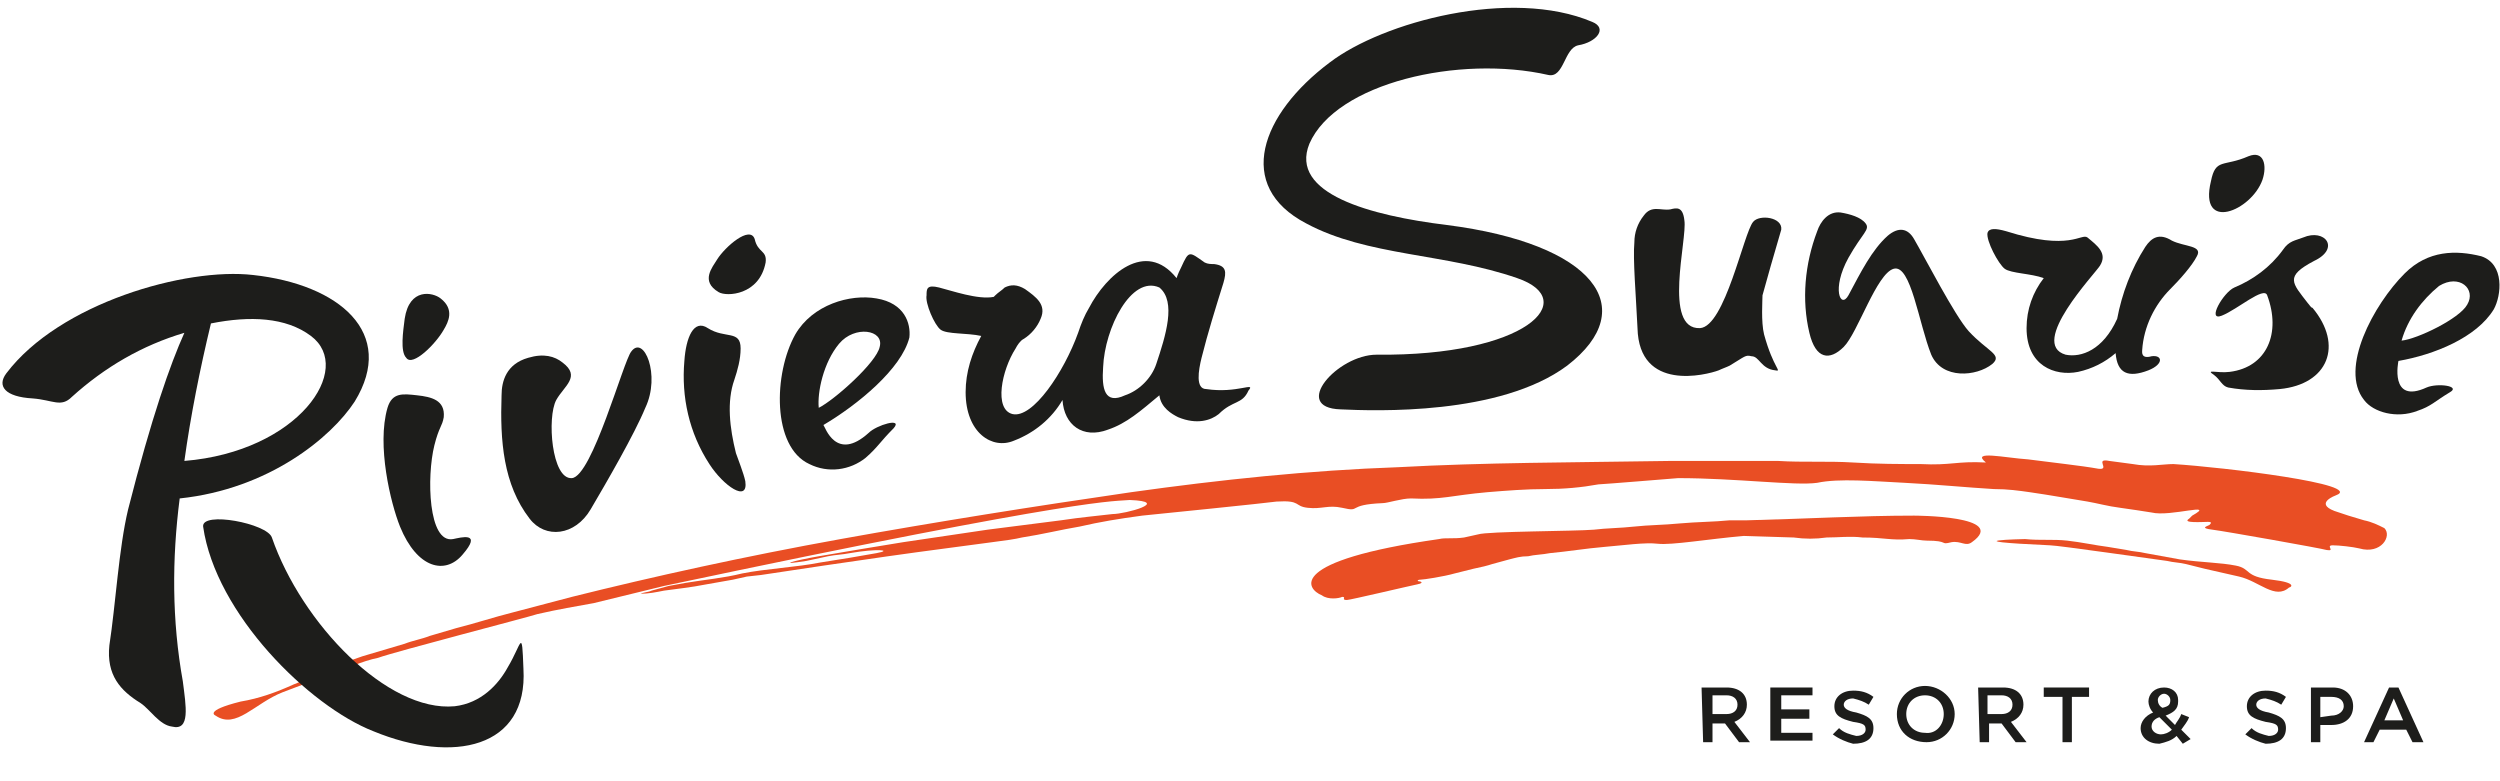 <?xml version='1.0' encoding='utf-8'?>
<!-- Generator: Adobe Illustrator 21.1.0, SVG Export Plug-In . SVG Version: 6.00 Build 0)  -->
<svg x="0px" style="enable-background:new 0 0 160 50;" id="Слой_1" viewBox="0 0 160 50" y="0px" xmlns:xlink="http://www.w3.org/1999/xlink" xmlns="http://www.w3.org/2000/svg" xml:space="preserve" version="1.1">
 <style type="text/css">&#xd;
	.st0{fill:#E94E24;}&#xd;
	.st1{fill:#1D1D1B;}&#xd;
</style>
 <title>Ресурс 4</title>
 <path d="M152.6,33.8c-0.4-0.2-0.8-0.4-1.3-0.5c-0.3-0.1-0.7-0.2-1-0.3c-0.3-0.1-0.6-0.2-0.9-0.3c-1.3-0.5,0.1-1,0.1-1&#xd;&#xa;&#x9;c1.9-0.7-7.2-1.8-10.4-2c-0.7,0-1.5,0.2-2.6,0l-1.5-0.2c-1-0.2,0.1,0.6-0.7,0.5c-1.1-0.2-3-0.4-4.5-0.6c-1.5-0.1-3.7-0.6-2.7,0.2&#xd;&#xa;&#x9;c-1.9-0.1-2.2,0.2-4.2,0.1c-1.3,0-2.7,0-4.3-0.1s-3.2,0-4.8-0.1c-1.7,0-3.4,0-5.1,0l-1.8,0c-6.4,0.1-11.9,0.1-17.4,0.4&#xd;&#xa;&#x9;c-5.7,0.2-11.4,0.8-17.1,1.6c-6.2,0.9-12.5,1.9-18.6,3c-6.1,1.1-12,2.4-17.2,3.7l-3.8,1c-1.2,0.3-2.4,0.7-3.6,1l-1.7,0.5&#xd;&#xa;&#x9;c-0.5,0.2-1.1,0.3-1.6,0.5L23.2,42c-1.8,0.6-3.1,1.3-4.4,1.8c-1.1,0.5-2.2,0.9-3.4,1.1c-2.4,0.6-1.6,0.9-1.6,0.9&#xd;&#xa;&#x9;c1.3,0.9,2.5-0.8,4.3-1.5l2.9-1.1l1.6-0.6c0.5-0.2,1.1-0.4,1.6-0.5c1.1-0.4,9.6-2.6,10.2-2.8c1.3-0.3,2.5-0.5,3.6-0.7l4.5-1.1&#xd;&#xa;&#x9;c27.4-5.8,28.9-5.4,29.8-5.5c2.7,0.1-0.3,0.9-1.1,0.9c-0.8,0.1-2,0.2-3.3,0.4l-4.7,0.6l-5.4,0.8c-1.8,0.3-3.7,0.6-5.4,0.9&#xd;&#xa;&#x9;s-2.7,0.6-0.8,0.3l1.4-0.3c0.5-0.1,0.9-0.1,1.4-0.2c1.7-0.3,2.8-0.2,1.7,0c-1.1,0.2-2.3,0.4-3.6,0.6c-1.5,0.3-3.5,0.4-5,0.7&#xd;&#xa;&#x9;c-1.2,0.3-2.4,0.4-3.6,0.6l-1.1,0.2l-1.1,0.3c-0.2,0.1-0.5,0.1-0.7,0.2h0c0.5,0,1-0.1,1.5-0.2c0.7-0.1,1.7-0.2,2.7-0.4l1.7-0.3&#xd;&#xa;&#x9;l0.9-0.2l0.9-0.1l4-0.6c2.7-0.4,5.5-0.8,7.8-1.1l3-0.4c0.8-0.1,1.5-0.2,1.9-0.3c1.3-0.2,2.5-0.5,3.7-0.7c1.3-0.3,2.5-0.5,4-0.7&#xd;&#xa;&#x9;c1-0.1,7.9-0.8,8.6-0.9c1.6-0.1,1.1,0.3,2,0.4c0.9,0.1,1.3-0.2,2.2,0c1.3,0.3,0.2-0.2,2.6-0.3c0.3,0,1.2-0.3,1.8-0.3&#xd;&#xa;&#x9;c2,0.1,2.6-0.2,4.9-0.4c1.2-0.1,2.5-0.2,3.7-0.2c1.2,0,2.3-0.1,3.4-0.3c0.2,0,5.1-0.4,5.1-0.4c3.7,0,7.5,0.5,8.9,0.3&#xd;&#xa;&#x9;c1.4-0.3,3.6-0.1,5.6,0c2,0.1,4,0.3,5.7,0.4c0.9,0,1.6,0.1,2.3,0.2s1.3,0.2,1.9,0.3c0.6,0.1,1.2,0.2,1.8,0.3s1.3,0.3,2.1,0.4&#xd;&#xa;&#x9;c0.7,0.1,1.4,0.2,2,0.3c1.2,0.3,4.2-0.7,2.6,0.2l-0.2,0.2c-0.5,0.3,0.9,0.2,1.2,0.2s0.2,0.1,0.1,0.2c-0.2,0.1-0.6,0.2,0.2,0.3&#xd;&#xa;&#x9;c0.8,0.1,7,1.2,7.3,1.3c0.6,0.1-0.1-0.3,0.4-0.3c0.4,0,1.3,0.1,1.7,0.2C152.4,35.5,153.1,34.3,152.6,33.8z" class="st0"/>
 <path d="M122.5,33c-3.4,0-6.8,0.2-10.7,0.3l-1.1,0c-1,0.1-2.1,0.1-3.2,0.2c-1,0.1-2,0.1-2.9,0.2&#xd;&#xa;&#x9;c-0.9,0.1-1.8,0.1-2.6,0.2c-1.2,0.1-6.8,0.1-7.4,0.3l-0.9,0.2c-0.7,0.1-1.2,0-1.6,0.1c-9.8,1.4-8.5,3.2-7.5,3.6&#xd;&#xa;&#x9;c0.4,0.3,1.1,0.2,1.3,0.1c0.3,0-0.1,0.2,0.3,0.2c0.2,0,4-0.9,4.5-1s0.2-0.2,0.1-0.2c-0.1,0-0.1-0.1,0.1-0.1c0.2,0,1.5-0.2,2.2-0.4&#xd;&#xa;&#x9;c0.4-0.1,0.8-0.2,1.2-0.3c0.5-0.1,0.9-0.2,1.2-0.3c0.4-0.1,0.7-0.2,1.1-0.3s0.7-0.2,1.2-0.2c0.4-0.1,0.9-0.1,1.4-0.2&#xd;&#xa;&#x9;c1.1-0.1,2.3-0.3,3.5-0.4c1.2-0.1,2.6-0.3,3.4-0.2c0.9,0.1,3.2-0.3,5.5-0.5c0,0,3,0.1,3.2,0.1c0.7,0.1,1.4,0.1,2.1,0&#xd;&#xa;&#x9;c0.8,0,1.5-0.1,2.3,0c1.4,0,1.8,0.2,3,0.1c0.4,0,0.8,0.1,1.1,0.1c1.5,0,0.8,0.3,1.6,0.1c0.6-0.1,0.9,0.3,1.3,0&#xd;&#xa;&#x9;C128.6,33,122.5,33,122.5,33z" class="st0"/>
 <path d="M145.4,37.1c-1.8-0.2-1.3-0.7-2.3-0.9c-1-0.2-2.2-0.2-3.6-0.4l-2.2-0.4c-0.4-0.1-0.8-0.1-1.2-0.2l-1.2-0.2&#xd;&#xa;&#x9;c-0.8-0.1-1.7-0.3-2.6-0.4c-0.9-0.1-1.7,0-2.7-0.1c0,0-5,0.1,1.6,0.4c0.5,0,6.7,0.9,7.5,1c0.4,0.1,0.8,0.1,1.2,0.2l1.2,0.3l2.2,0.5&#xd;&#xa;&#x9;c1.3,0.3,2.3,1.5,3.2,0.7C146.6,37.6,147.1,37.3,145.4,37.1z" class="st0"/>
 <path d="M144.8,11.5c0.3-0.9,0.1-1.9-0.9-1.5c-1.6,0.7-2.1,0.1-2.4,1.6C140.7,14.9,144.1,13.5,144.8,11.5z" class="st1"/>
 <path d="M77.2,24.9c-0.7,0-0.5-1.2-0.3-2c0.4-1.6,0.9-3.2,1.4-4.8c0.2-0.7,0.2-1.1-0.6-1.2c-0.2,0-0.4,0-0.6-0.1&#xd;&#xa;&#x9;c-1-0.7-1-0.8-1.5,0.3c-0.1,0.2-0.2,0.4-0.3,0.7c-2-2.5-4.5-0.2-5.6,1.9c-0.3,0.5-0.5,1-0.7,1.6l0,0c-0.9,2.5-2.9,5.5-4.2,5.2&#xd;&#xa;&#x9;c-1.2-0.3-0.7-2.8,0.2-4.2c0.1-0.2,0.3-0.5,0.5-0.6c0.5-0.3,0.9-0.8,1.1-1.3c0.4-0.9-0.3-1.4-1-1.9c-0.5-0.3-0.9-0.3-1.3-0.1&#xd;&#xa;&#x9;c-0.2,0.2-0.4,0.3-0.6,0.5c0,0-0.1,0.1-0.1,0.1c-1,0.2-2.7-0.4-3.5-0.6c-0.8-0.2-0.8,0.1-0.8,0.5c-0.1,0.5,0.5,1.9,0.9,2.2&#xd;&#xa;&#x9;s1.7,0.2,2.6,0.4c-0.6,1.1-1,2.3-1,3.6c0,2.6,1.7,3.7,3.1,3.1c1.3-0.5,2.4-1.4,3.1-2.6c0.1,1.6,1.3,2.5,2.9,1.9&#xd;&#xa;&#x9;c1.2-0.4,2.1-1.2,3.3-2.2c0.1,0.8,0.8,1.2,1.2,1.4c1.2,0.5,2.1,0.2,2.6-0.2c0.9-0.9,1.5-0.6,1.9-1.5C80.4,24.4,79.2,25.2,77.2,24.9z&#xd;&#xa;&#x9; M74,23.3c-0.3,0.9-1.1,1.7-2,2c-1.3,0.6-1.5-0.4-1.4-1.8c0.1-2.5,1.8-5.9,3.6-5.1C75.3,19.3,74.6,21.5,74,23.3L74,23.3z" class="st1"/>
 <path d="M40.4,22.5c-0.5,0.6-2.5,8-3.8,8.1s-1.6-3.9-1-5c0.5-0.9,1.6-1.5,0.4-2.4c-0.5-0.4-1.2-0.6-2.2-0.3&#xd;&#xa;&#x9;c-1.4,0.4-1.7,1.5-1.7,2.4c-0.1,2.9,0.1,5.7,1.8,7.9c1,1.3,2.9,1.1,3.9-0.6c1-1.7,2.8-4.8,3.5-6.5C42.3,24,41.2,21.4,40.4,22.5z" class="st1"/>
 <path d="M126,21.2c-0.9-1-2.8-4.7-3.5-5.9c-0.4-0.7-1-0.8-1.7-0.2c-1,0.9-1.7,2.3-2.5,3.8c-0.5,0.9-1.1-0.4,0-2.4&#xd;&#xa;&#x9;c0.9-1.6,1.4-1.8,1.1-2.2c-0.3-0.4-1-0.6-1.6-0.7c-0.8-0.1-1.3,0.6-1.5,1.2c-0.8,2.1-1,4.4-0.5,6.5c0.4,1.7,1.3,1.8,2.2,0.9&#xd;&#xa;&#x9;s2.1-4.7,3.2-5c1.1-0.3,1.6,3.5,2.4,5.5c0.7,1.6,2.9,1.4,3.9,0.6C128.2,22.7,127.2,22.5,126,21.2z" class="st1"/>
 <path d="M147.7,19.4c-1-1.3-1.5-1.7,0.4-2.7c1.7-0.8,0.7-2.1-0.7-1.5c-0.5,0.2-0.9,0.2-1.3,0.8&#xd;&#xa;&#x9;c-0.8,1.1-1.9,1.9-3.1,2.4c-0.7,0.3-1.8,2.2-0.8,1.8c1-0.4,2.7-1.9,2.9-1.3c0.9,2.4,0,4.6-2.4,4.9c-0.8,0.1-1.6-0.2-1,0.2&#xd;&#xa;&#x9;c0.4,0.3,0.5,0.7,0.9,0.8c1.1,0.2,2.2,0.2,3.3,0.1c3.1-0.3,4.1-2.8,2.1-5.2C147.9,19.7,147.8,19.5,147.7,19.4z" class="st1"/>
 <path d="M28.4,21.1c0.3-0.5,0.7-1.3-0.2-2c-0.5-0.4-2-0.7-2.3,1.3c-0.1,0.8-0.3,2.1,0.1,2.5&#xd;&#xa;&#x9;C26.4,23.5,27.9,22,28.4,21.1z" class="st1"/>
 <path d="M47.1,29c-0.4-1.6-0.6-3.3-0.1-4.7c0.2-0.6,0.4-1.3,0.4-2c0-1.2-1-0.6-2.1-1.3c-0.9-0.6-1.4,0.6-1.5,2.1&#xd;&#xa;&#x9;c-0.2,2.3,0.3,4.6,1.6,6.6c0.9,1.4,2.5,2.5,2.3,1.1C47.6,30.3,47.2,29.3,47.1,29z" class="st1"/>
 <path d="M48.3,15.3c-0.3-0.9-1.9,0.5-2.4,1.3c-0.3,0.5-1.1,1.4,0.1,2.1c0.5,0.3,2.6,0.2,3-1.9&#xd;&#xa;&#x9;C49.1,16,48.5,16.2,48.3,15.3z" class="st1"/>
 <path d="M139,15.4c-0.8-0.5-1.3-0.2-1.7,0.4c-0.9,1.4-1.5,3-1.8,4.6c-0.9,2-2.3,2.5-3.3,2.3c-2.4-0.7,1.9-5.2,2.2-5.7&#xd;&#xa;&#x9;c0.5-0.8-0.2-1.3-0.8-1.8c-0.4-0.3-1.1,0.9-5.2-0.4c-0.7-0.2-1.1-0.2-1.2,0.1c-0.1,0.5,0.7,2,1.1,2.3c0.4,0.3,1.7,0.3,2.5,0.6&#xd;&#xa;&#x9;c-0.7,0.9-1.1,2-1.1,3.2c0,2.4,1.8,3.1,3.3,2.8c0.9-0.2,1.7-0.6,2.4-1.2c0.1,1.3,0.8,1.6,2.1,1.1c1-0.4,0.9-1,0.2-0.9&#xd;&#xa;&#x9;c-0.7,0.2-0.6-0.3-0.6-0.4c0.1-1.5,0.8-2.9,1.8-3.9c0.6-0.6,1.4-1.5,1.7-2.1C141,15.7,139.8,15.8,139,15.4z" class="st1"/>
 <path d="M29.6,35.5c1.3-1.5-0.1-1.1-0.6-1c-1.6,0.3-1.7-4-1.2-6c0.3-1.2,0.5-1.2,0.6-1.8c0.1-1.1-0.8-1.3-1.7-1.4&#xd;&#xa;&#x9;s-1.6-0.2-1.9,0.8c-0.7,2.4,0.2,6.1,0.8,7.6C26.7,36.4,28.5,36.8,29.6,35.5z" class="st1"/>
 <path d="M158.8,16.4c-1.6-0.4-3.4-0.4-4.9,1.1c-2,2-4.2,6.1-2.6,8.1c0.6,0.8,2.1,1.2,3.4,0.7c0.9-0.3,1.1-0.6,2.1-1.2&#xd;&#xa;&#x9;c0.7-0.4-0.8-0.6-1.5-0.3c-2.4,1.1-1.8-1.7-1.8-1.7c2.3-0.4,5-1.5,6.1-3.3C160.1,18.9,160.3,16.9,158.8,16.4z M157.9,19.5&#xd;&#xa;&#x9;c-0.5,0.9-3.2,2.2-4.2,2.3c0.4-1.4,1.3-2.6,2.4-3.5C157.4,17.5,158.5,18.5,157.9,19.5L157.9,19.5z" class="st1"/>
 <path d="M92.6,14.4c-4.9-0.6-10.1-2-8.8-5.2c1.7-3.9,9.6-5.7,15.3-4.4c1,0.2,1-1.7,1.9-1.9c1.2-0.2,1.9-1.1,0.9-1.5&#xd;&#xa;&#x9;c-5.2-2.2-13.4,0-16.8,2.6c-4.4,3.3-6.1,7.9-1.5,10.3c3.9,2.1,8.9,1.9,13.5,3.5c4.1,1.4,0.6,5-9,4.9c-2.5,0-5.5,3.4-2.3,3.5&#xd;&#xa;&#x9;c2.2,0.1,10.2,0.4,14.5-2.8C105.1,19.7,102,15.6,92.6,14.4z" class="st1"/>
 <path d="M56.1,19.1c-1.7-0.3-4.1,0.4-5.2,2.3c-1.4,2.5-1.5,7.2,0.9,8.3c1.2,0.6,2.6,0.4,3.6-0.4c0.8-0.7,0.9-1,1.8-1.9&#xd;&#xa;&#x9;c0.6-0.7-1.1-0.2-1.6,0.3c-2.1,1.9-2.8-0.4-2.9-0.5c2.2-1.3,5-3.6,5.5-5.6C58.3,20.7,57.9,19.4,56.1,19.1z M56.3,22.2&#xd;&#xa;&#x9;c-0.2,1-2.9,3.4-3.9,3.9c-0.1-1,0.3-2.9,1.3-4.1S56.6,21.1,56.3,22.2L56.3,22.2z" class="st1"/>
 <path d="M112.2,14.2c-0.6,0.7-1.8,6.7-3.4,6.8c-2.4,0.1-0.8-5.7-1-6.9c-0.1-0.9-0.5-0.8-0.9-0.7&#xd;&#xa;&#x9;c-0.6,0.1-1.2-0.3-1.7,0.4c-0.4,0.5-0.6,1.1-0.6,1.7c-0.1,1.1,0.1,3.4,0.2,5.5c0.1,4.1,4.4,3,5.2,2.7c0.2-0.1,0.5-0.2,0.7-0.3&#xd;&#xa;&#x9;c1-0.6,1-0.7,1.4-0.6c0.5,0,0.6,0.8,1.5,0.9c0.5,0.1-0.1-0.1-0.7-2.3c-0.2-0.8-0.1-2.2-0.1-2.5c0.3-1.1,0.7-2.5,1.2-4.2&#xd;&#xa;&#x9;C114.1,13.9,112.6,13.7,112.2,14.2z" class="st1"/>
 <path d="M11.5,31.9c5.7-0.6,9.7-3.9,11.2-6.2c2.7-4.4-1-7.5-6.5-8.1c-4.3-0.5-12.4,1.8-15.8,6.3&#xd;&#xa;&#x9;c-0.6,0.8-0.1,1.5,1.7,1.6c1.3,0.1,1.8,0.6,2.5-0.1c2.1-1.9,4.5-3.3,7.2-4.1c-0.9,2-2.1,5.4-3.6,11.3c-0.6,2.5-0.8,6.1-1.2,8.7&#xd;&#xa;&#x9;c-0.2,1.9,0.7,2.9,2,3.7c0.6,0.4,1.2,1.4,2,1.5c1.2,0.3,0.9-1.3,0.7-2.9C11,39.7,11,35.8,11.5,31.9z M19.9,21.5&#xd;&#xa;&#x9;c2.8,2.1-0.8,7.4-8.1,8c0.4-2.9,1-5.9,1.7-8.8C16,20.2,18.3,20.3,19.9,21.5L19.9,21.5z" class="st1"/>
 <path d="M32.5,42.7c-0.6,1.1-1.7,2.3-3.4,2.5c-4.3,0.4-9.8-5.3-11.7-10.8c-0.3-0.9-4.5-1.7-4.4-0.7&#xd;&#xa;&#x9;c0.8,5.6,6.8,11.5,10.9,13.1c5.1,2.1,9.9,1.1,9.6-4C33.4,40.1,33.4,41.2,32.5,42.7z" class="st1"/>
 <path d="M108.9,44h1.6c0.8,0,1.3,0.4,1.3,1.1c0,0.5-0.3,0.9-0.8,1.1l1,1.3h-0.7l-0.9-1.2h-0.8v1.2h-0.6L108.9,44z&#xd;&#xa;&#x9; M110.5,45.7c0.4,0,0.7-0.2,0.7-0.6s-0.3-0.6-0.7-0.6h-0.9v1.2H110.5z" class="st1"/>
 <path d="M113.4,44h2.6v0.5h-2v0.9h1.8V46H114v0.9h2v0.5h-2.7V44z" class="st1"/>
 <path d="M117.3,47l0.4-0.4c0.3,0.3,0.7,0.4,1.1,0.5c0.4,0,0.6-0.2,0.6-0.4c0-0.3-0.1-0.4-0.8-0.5&#xd;&#xa;&#x9;c-0.8-0.2-1.2-0.4-1.2-1c0-0.6,0.5-1,1.2-1c0.5,0,0.9,0.1,1.3,0.4l-0.3,0.5c-0.3-0.2-0.6-0.3-1-0.4c-0.4,0-0.6,0.2-0.6,0.4&#xd;&#xa;&#x9;c0,0.2,0.2,0.4,0.8,0.5c0.7,0.2,1.1,0.4,1.1,1c0,0.7-0.5,1-1.3,1C118.2,47.5,117.7,47.3,117.3,47z" class="st1"/>
 <path d="M121.4,45.7c0-1,0.8-1.8,1.8-1.8s1.9,0.8,1.9,1.8c0,1-0.8,1.8-1.8,1.8c0,0,0,0,0,0&#xd;&#xa;&#x9;C122.2,47.5,121.4,46.8,121.4,45.7C121.4,45.8,121.4,45.7,121.4,45.7z M124.4,45.7c0-0.7-0.5-1.2-1.2-1.2c0,0,0,0,0,0&#xd;&#xa;&#x9;c-0.7,0-1.2,0.5-1.2,1.2c0,0,0,0,0,0c0,0.7,0.5,1.2,1.2,1.2c0,0,0,0,0,0C123.9,47,124.4,46.4,124.4,45.7&#xd;&#xa;&#x9;C124.4,45.8,124.4,45.7,124.4,45.7z" class="st1"/>
 <path d="M126.6,44h1.6c0.8,0,1.3,0.4,1.3,1.1c0,0.5-0.3,0.9-0.8,1.1l1,1.3h-0.7l-0.9-1.2h-0.8v1.2h-0.6L126.6,44z&#xd;&#xa;&#x9; M128.1,45.7c0.4,0,0.7-0.2,0.7-0.6s-0.3-0.6-0.7-0.6h-0.9v1.2H128.1z" class="st1"/>
 <path d="M131.9,44.6h-1.1V44h2.9v0.6h-1.1v2.9h-0.6V44.6z" class="st1"/>
 <path d="M139.3,47.1c-0.3,0.3-0.7,0.4-1.1,0.5c-0.7,0-1.2-0.4-1.2-1c0-0.4,0.3-0.8,0.8-1c-0.2-0.2-0.3-0.5-0.3-0.7&#xd;&#xa;&#x9;c0-0.5,0.4-0.9,1-0.9c0.5,0,0.9,0.3,0.9,0.8c0,0,0,0,0,0.1c0,0.5-0.3,0.7-0.8,0.9l0.6,0.6c0.1-0.2,0.3-0.4,0.4-0.7l0.5,0.2&#xd;&#xa;&#x9;c-0.1,0.3-0.3,0.5-0.5,0.8l0.6,0.6l-0.5,0.3L139.3,47.1z M139,46.7l-0.8-0.8c-0.3,0.1-0.5,0.3-0.5,0.6c0,0.3,0.3,0.5,0.6,0.5&#xd;&#xa;&#x9;c0,0,0,0,0,0C138.5,47,138.8,46.9,139,46.7L139,46.7z M138.9,44.8c0-0.2-0.2-0.4-0.4-0.4c0,0,0,0,0,0c-0.2,0-0.4,0.2-0.4,0.4&#xd;&#xa;&#x9;c0,0,0,0,0,0c0,0.2,0.1,0.4,0.3,0.5C138.8,45.2,138.9,45.1,138.9,44.8L138.9,44.8z" class="st1"/>
 <path d="M143.7,47l0.4-0.4c0.3,0.3,0.7,0.4,1.1,0.5c0.4,0,0.6-0.2,0.6-0.4c0-0.3-0.1-0.4-0.8-0.5&#xd;&#xa;&#x9;c-0.8-0.2-1.2-0.4-1.2-1c0-0.6,0.5-1,1.2-1c0.5,0,0.9,0.1,1.3,0.4l-0.3,0.5c-0.3-0.2-0.6-0.3-1-0.4c-0.4,0-0.6,0.2-0.6,0.4&#xd;&#xa;&#x9;c0,0.2,0.2,0.4,0.8,0.5c0.7,0.2,1.1,0.4,1.1,1c0,0.7-0.5,1-1.3,1C144.6,47.5,144.1,47.3,143.7,47z" class="st1"/>
 <path d="M147.9,44h1.4c0.8,0,1.3,0.5,1.3,1.2c0,0.8-0.6,1.2-1.4,1.2h-0.7v1.1h-0.6L147.9,44z M149.2,45.8&#xd;&#xa;&#x9;c0.5,0,0.8-0.3,0.8-0.6c0-0.4-0.3-0.6-0.8-0.6h-0.7v1.3L149.2,45.8z" class="st1"/>
 <path d="M152.9,44h0.6l1.6,3.5h-0.7l-0.4-0.8h-1.7l-0.4,0.8h-0.6L152.9,44z M153.8,46.1l-0.6-1.4l-0.6,1.4H153.8z" class="st1"/>
</svg>

